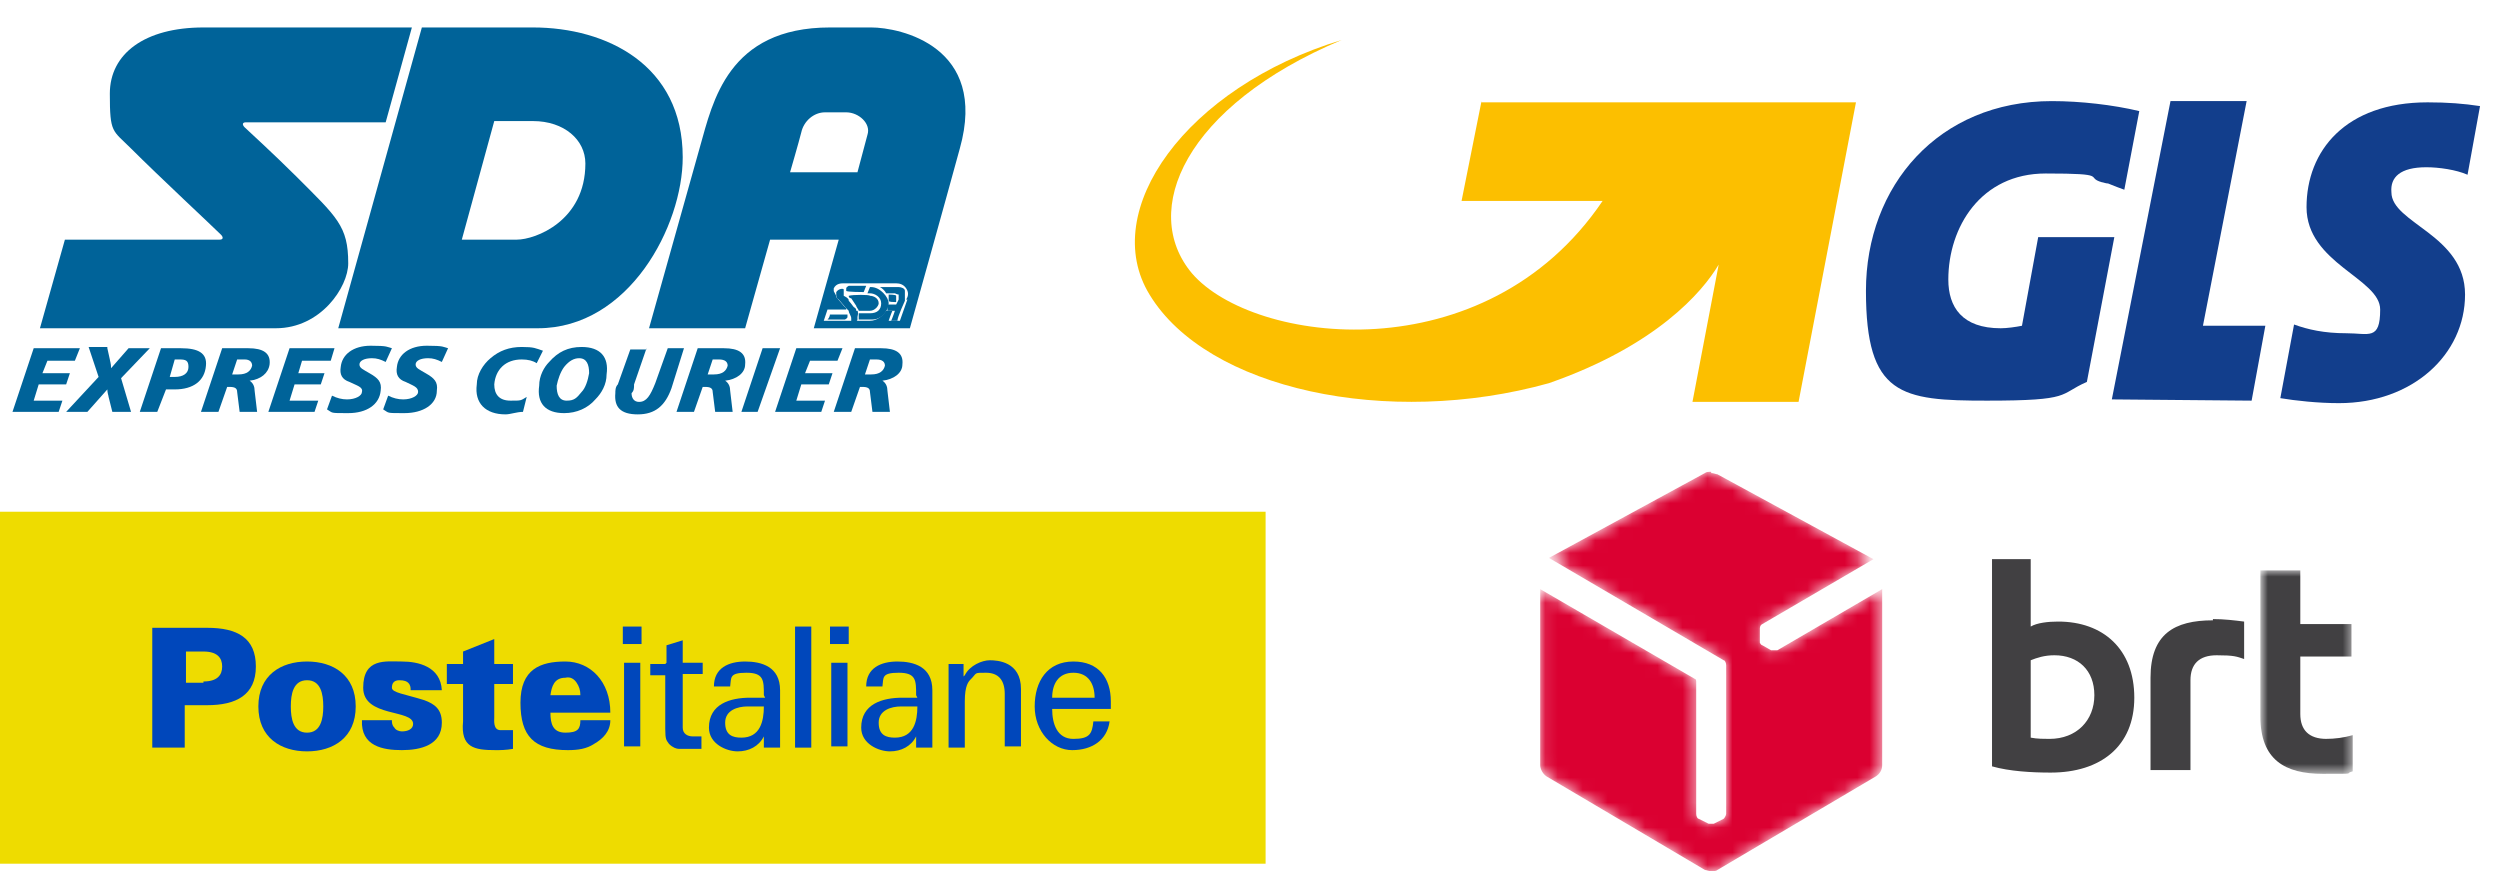 <?xml version="1.0" encoding="UTF-8"?>
<svg id="Livello_1" data-name="Livello 1" xmlns="http://www.w3.org/2000/svg" xmlns:xlink="http://www.w3.org/1999/xlink" version="1.1" viewBox="0 0 200.3 69.8">
  <defs>
    <style>
      .cls-1 {
        fill: #123e8c;
      }

      .cls-1, .cls-2, .cls-3, .cls-4, .cls-5, .cls-6, .cls-7, .cls-8 {
        stroke-width: 0px;
      }

      .cls-9 {
        mask: url(#mask);
      }

      .cls-2 {
        fill: url(#linear-gradient);
      }

      .cls-2, .cls-3, .cls-4, .cls-5 {
        fill-rule: evenodd;
      }

      .cls-3 {
        fill: #0047bb;
      }

      .cls-4 {
        fill: #414042;
      }

      .cls-5 {
        fill: #fff;
      }

      .cls-6 {
        fill: #eedc00;
      }

      .cls-10 {
        mask: url(#mask-1);
      }

      .cls-7 {
        fill: #fcbf00;
      }

      .cls-8 {
        fill: #006399;
      }
    </style>
    <mask id="mask" x="181.2" y="45.7" width="7.4" height="16.3" maskUnits="userSpaceOnUse">
      <g id="woxahnpnsb">
        <path id="jxsltin4qa" class="cls-5" d="M181.2,45.7h7.4v16.3h-7.4v-16.3Z"/>
      </g>
    </mask>
    <mask id="mask-1" x="123.3" y="37.8" width="27.5" height="32" maskUnits="userSpaceOnUse">
      <g id="yjewq3upte">
        <path id="ttojdb46hc" class="cls-5" d="M137.1,37.8c-.2,0-.4,0-.5.1l-12.5,6.8,14,8.2c.1,0,.2.2.2.4v11.9c0,.1-.1.3-.2.4l-.8.4c0,0-.1,0-.2,0h0c0,0-.2,0-.2,0l-.8-.4c-.1,0-.2-.2-.2-.4v-10.6c0,0,0-.2-.1-.2l-12.4-7.2v14.1c0,.3.2.7.5.9l12.7,7.5c.1,0,.3.1.5.1h0c.2,0,.4,0,.5-.1l12.7-7.5c.3-.2.5-.5.5-.9v-14.1l-8.4,4.9c-.1,0-.3,0-.5,0l-.7-.4c0,0-.1,0-.2-.2h0c0,0,0-.2,0-.2v-.9c0-.1,0-.3.2-.4l8.9-5.2-12.5-6.8c-.1,0-.3-.1-.5-.1h0Z"/>
      </g>
    </mask>
    <linearGradient id="linear-gradient" x1="-2629.8" y1="3449.4" x2="-2629.4" y2="3449.8" gradientTransform="translate(72347.1 110446.6) scale(27.5 -32)" gradientUnits="userSpaceOnUse">
      <stop offset="0" stop-color="#a80034"/>
      <stop offset="1" stop-color="#db0031"/>
    </linearGradient>
  </defs>
  <g>
    <polygon class="cls-8" points="6.4 27.9 6 28.9 3.8 28.9 3.4 29.9 5.6 29.9 5.3 30.8 3.1 30.8 2.7 32.1 5 32.1 4.7 33 1 33 2.7 27.9 6.4 27.9"/>
    <path class="cls-8" d="M8.6,27.9l.2.9c0,.1.1.3.1.7l1.4-1.6h1.7l-2.3,2.4.8,2.7h-1.5l-.3-1.2c0-.1-.1-.3-.1-.6l-1.6,1.8h-1.7l2.6-2.8-.8-2.4h1.5Z"/>
    <path class="cls-8" d="M14.5,27.9c1.4,0,2.1.4,2,1.4-.1,1.2-1,1.9-2.5,1.9h-.7l-.7,1.8h-1.4l1.7-5.1h1.6ZM13.6,30.2h.4c.7,0,1.1-.3,1.1-.8s-.2-.6-.7-.6h-.4l-.4,1.4h0Z"/>
    <path class="cls-8" d="M19.9,27.9c1.2,0,1.8.4,1.7,1.3-.1.7-.7,1.2-1.6,1.3.3.2.4.5.4.8l.2,1.7h-1.4l-.2-1.6c0-.3-.2-.4-.6-.4h-.2l-.7,2h-1.4l1.7-5.1h2.1ZM18.6,30h.5c.7,0,1-.3,1.1-.7,0-.3-.2-.5-.6-.5h-.6l-.4,1.2h0Z"/>
    <polygon class="cls-8" points="26.8 27.9 26.5 28.9 24.2 28.9 23.9 29.9 26 29.9 25.7 30.8 23.6 30.8 23.2 32.1 25.5 32.1 25.2 33 21.5 33 23.2 27.9 26.8 27.9"/>
    <path class="cls-8" d="M30.9,29c-.4-.2-.7-.3-1.1-.3-.6,0-1,.2-1,.5s.3.4.8.7c.7.4,1,.7.9,1.4-.1,1.1-1.1,1.8-2.6,1.8s-1.2,0-1.7-.3l.4-1.1c.4.2.8.3,1.2.3.7,0,1.2-.3,1.2-.6.1-.4-.4-.5-1-.8-.6-.2-.8-.6-.7-1.2.1-1,1-1.7,2.4-1.7s1.3.1,1.7.2l-.5,1.1h0Z"/>
    <path class="cls-8" d="M35.4,29c-.4-.2-.7-.3-1.1-.3-.6,0-1,.2-1,.5s.3.4.8.7c.7.4,1,.7.9,1.4,0,1.1-1.1,1.8-2.6,1.8s-1.2,0-1.7-.3l.4-1.1c.4.2.8.3,1.2.3.7,0,1.2-.3,1.2-.6,0-.4-.4-.5-1-.8-.6-.2-.8-.6-.7-1.2.1-1,1-1.7,2.4-1.7s1.3.1,1.7.2l-.5,1.1h0Z"/>
    <path class="cls-8" d="M43,29.1c-.3-.2-.7-.3-1.2-.3-1.3,0-2.1.8-2.2,2,0,.8.4,1.3,1.3,1.3s.8,0,1.3-.3l-.3,1.2c-.5,0-1,.2-1.4.2-1.6,0-2.5-.9-2.3-2.4,0-.8.5-1.6,1.1-2.1.7-.6,1.5-.9,2.5-.9s1.1.1,1.7.3l-.5,1h0Z"/>
    <path class="cls-8" d="M48.6,30c0,.8-.4,1.5-.9,2-.6.7-1.5,1.1-2.5,1.1-1.5,0-2.2-.8-2-2.2,0-.8.4-1.5.8-1.9.7-.8,1.5-1.2,2.6-1.2,1.5,0,2.2.8,2,2.2h0ZM46.4,28.7c-.4,0-.8.2-1.2.7-.3.4-.5,1-.6,1.5,0,.7.2,1.2.8,1.2s.8-.2,1.2-.7c.3-.3.5-.9.6-1.5,0-.7-.2-1.2-.8-1.2h0Z"/>
    <path class="cls-8" d="M51.8,27.9l-1,2.9c0,.3,0,.5-.2.7,0,.4.2.7.6.7.6,0,.9-.5,1.3-1.5l1-2.8h1.3l-1,3.2c-.5,1.4-1.3,2.1-2.7,2.1s-1.9-.6-1.8-1.7c0-.2,0-.5.2-.7l1-2.8h1.3Z"/>
    <path class="cls-8" d="M58,27.9c1.2,0,1.8.4,1.7,1.3,0,.7-.7,1.2-1.6,1.3.3.2.4.5.4.8l.2,1.7h-1.4l-.2-1.6c0-.3-.2-.4-.6-.4h-.2l-.7,2h-1.4l1.7-5.1h2.1ZM56.7,30h.5c.7,0,1-.3,1.1-.7,0-.3-.2-.5-.7-.5h-.5l-.4,1.2h0Z"/>
    <polygon class="cls-8" points="62.5 27.9 60.7 33 59.4 33 61.1 27.9 62.5 27.9"/>
    <polygon class="cls-8" points="67.5 27.9 67.1 28.9 64.9 28.9 64.5 29.9 66.7 29.9 66.4 30.8 64.2 30.8 63.8 32.1 66.1 32.1 65.8 33 62.1 33 63.8 27.9 67.5 27.9"/>
    <path class="cls-8" d="M70.6,27.9c1.2,0,1.8.4,1.7,1.3,0,.7-.7,1.2-1.6,1.3.3.2.4.5.4.8l.2,1.7h-1.4l-.2-1.6c0-.3-.2-.4-.6-.4h-.2l-.7,2h-1.4l1.7-5.1h2.1ZM69.3,30h.5c.7,0,1-.3,1.1-.7,0-.3-.2-.5-.7-.5h-.5l-.4,1.2h0Z"/>
    <path class="cls-8" d="M23.7,14.1c-1.6-1.6-4.1-3.9-4.1-3.9-.2-.2-.2-.4.1-.4h11.2l2.1-7.6h-16.7c-4.7,0-7.5,2.1-7.5,5.3s.2,2.9,1.7,4.4c2.2,2.2,6.6,6.3,7.2,6.9.2.2.2.4-.1.4H5.2l-2,7.1h18.9c3.6,0,5.8-3.3,5.8-5.2,0-3-.9-3.7-4.2-7h0Z"/>
    <path class="cls-8" d="M42.7,2.2h-8.9l-6.7,24.1h16c7.3,0,11.6-8.2,11.6-13.7,0-7.4-6.1-10.4-12-10.4h0ZM41.4,19.2h-4.4l2.6-9.5h3.1c2.5,0,4.2,1.5,4.2,3.4,0,4.6-4,6.1-5.5,6.1h0Z"/>
    <path class="cls-8" d="M69.2,23.4l.2-.5h-1.4c0,0-.2.1-.2.2v.2h0c0,.1,1.4.1,1.4.1h0Z"/>
    <path class="cls-8" d="M68,23.7c0,.2.2.2.2.2l.4.6c0,.1.2.3.2.4h.9c.4,0,.7-.4.7-.6,0-.4-.4-.6-.7-.6,0-.1-1.4-.1-1.7,0h0Z"/>
    <path class="cls-8" d="M69.8,2.2c-1.4,0,.3,0-3.3,0-8.2,0-9.4,6-10.4,9.5l-4.1,14.6h7.7l2-7.1h5.5l-2,7.1h7.7s2.8-10,4-14.4c2.3-8.2-4.8-9.7-7.1-9.7h0ZM63.3,13.8s.7-2.4.9-3.2c.2-.9,1-1.6,1.9-1.6h1.7c1,0,2,.9,1.7,1.8-.3,1.1-.8,3-.8,3h-5.4ZM72.7,24l-.6,1.7h-.9s.2-.6.3-.8h-.5c-.3.4-.7.8-1.3.8h-3.7l.3-.9h1.5s0-.1,0-.1l-.2-.2-.6-.7c0-.2-.2-.4-.2-.5s0-.2,0-.2c.2-.4.6-.4.8-.4h4.2c.3,0,.6.1.8.4.2.3.2.6,0,.9h0Z"/>
    <path class="cls-8" d="M71.9,23h-1.4c.2.1.4.3.5.5h.7c0,0,.2.1.3.1,0,.1,0,.2,0,.4l-.2.4h-.7c0,.2,0,.3,0,.5h.6s-.2.6-.3.8h.5c0-.3.6-1.6.6-1.6,0-.1,0-.2,0-.4s0-.3,0-.4c0-.2-.3-.3-.5-.3h0Z"/>
    <path class="cls-8" d="M66.5,25.1c0,.1,0,.3-.2.5h1.4c0,0,.2-.1.2-.2v-.2h0c-.3,0-1.3,0-1.4,0h0Z"/>
    <path class="cls-8" d="M71.8,24.2c0-.1,0-.3,0-.3v-.2h0c0-.1-.6-.1-.6-.1,0,.2,0,.3,0,.5,0,.1.4.1.5.1h0Z"/>
    <path class="cls-8" d="M69.7,23h0l-.2.5h.2c.4,0,.9.3.9.8s-.3.8-.9.8h-.9v.2h0c0,.2,0,.2,0,.3h1.1c.8,0,1.3-.8,1.3-1.3s-.7-1.3-1.4-1.3h0Z"/>
    <path class="cls-8" d="M68.6,24.9c0-.1,0-.2-.2-.3q-.3-.4-.4-.5h0c0-.1,0-.2-.4-.4,0-.1,0-.2,0-.3s0-.2,0-.2h0c0-.1-.4-.1-.6.2v.2c0,.1,0,.3.2.4l.6.7.2.2c0,.2.2.4.2.6s0,.2,0,.3c0,0,0,.1,0,.1h0c.3,0,.5-.2.5-.3h0v-.2h0c.1-.4,0-.5,0-.5h0Z"/>
  </g>
  <g>
    <polygon class="cls-1" points="176.5 26.1 180 8.1 173.9 8.1 169.2 32 180.4 32.1 181.5 26.1 176.5 26.1"/>
    <path class="cls-1" d="M194.4,13.4c1,0,2.4.2,3.3.6l1-5.5c-1.3-.2-2.6-.3-4.2-.3-6.6,0-9.7,3.9-9.7,8.4s5.9,5.7,5.9,8.2-.9,1.9-2.7,1.9-3.1-.3-4.2-.7l-1.1,5.9c1.2.2,3,.4,4.7.4,5.9,0,10.1-3.9,10.1-8.7s-5.9-5.7-5.9-8.2c-.1-1.2.7-2,2.8-2"/>
    <path class="cls-1" d="M164.4,8.1c-9.1,0-14.9,6.8-14.9,15.2s2.8,8.8,9.7,8.8,5.7-.5,8-1.5l2.2-11.6h-6.1l-1.3,7.1c-.5.1-1.2.2-1.7.2-3.1,0-4.2-1.7-4.2-3.9,0-4.2,2.6-8.5,7.8-8.5s3.1.3,4.5.7c.1,0,.3.1.5.1.5.2,1,.4,1.3.5l1.2-6.3c-2.1-.5-4.7-.8-7-.8"/>
    <path class="cls-7" d="M118.7,8.1l-1.6,8h11.3c-9.4,13.9-28,11.5-32.9,5.8-4.2-5-.6-13.4,12-18.7-12.5,3.8-19.5,13.7-15.4,20.4,4.6,7.6,19.1,10.7,32,7.1,8.6-3,12.3-7.3,13.6-9.5l-2.1,11h8.5l4.6-24h-30Z"/>
  </g>
  <g>
    <g>
      <path class="cls-4" d="M164.2,59.2c-.4,0-1,0-1.5-.1v-6.2c.5-.2,1.1-.4,1.9-.4,1.9,0,3.2,1.2,3.2,3.2s-1.4,3.5-3.6,3.5M164.9,49.8c-.8,0-1.7.1-2.2.4v-5.4h-3.1v16.6c1.4.4,3.2.5,4.7.5,4,0,6.7-2.1,6.7-6s-2.5-6.1-6.1-6.1M177.3,49.7c-3.1,0-5,1.1-5,4.6v7.4h3.2v-7.2c0-1.3.7-2,2.1-2s1.6.1,2.2.3v-3c-.8-.1-1.6-.2-2.5-.2"/>
      <g class="cls-9">
        <path class="cls-4" d="M186.4,59.2c-1.4,0-2.1-.7-2.1-2v-4.6h4.1v-2.6h-4.1v-4.3h-3.2v11.7c0,3.5,2,4.6,5,4.6s1.6,0,2.4-.2v-2.9c-.7.2-1.4.3-2.2.3"/>
      </g>
    </g>
    <g class="cls-10">
      <path class="cls-2" d="M137.1,37.8c-.2,0-.4,0-.5.1l-12.5,6.8,14,8.2c.1,0,.2.2.2.4v11.9c0,.1-.1.3-.2.4l-.8.4c0,0-.1,0-.2,0h0c0,0-.2,0-.2,0l-.8-.4c-.1,0-.2-.2-.2-.4v-10.6c0,0,0-.2-.1-.2l-12.4-7.2v14.1c0,.3.2.7.5.9l12.7,7.5c.1,0,.3.1.5.1h0c.2,0,.4,0,.5-.1l12.7-7.5c.3-.2.5-.5.5-.9v-14.1l-8.4,4.9c-.1,0-.3,0-.5,0l-.7-.4c0,0-.1,0-.2-.2h0c0,0,0-.2,0-.2v-.9c0-.1,0-.3.2-.4l8.9-5.2-12.5-6.8c-.1,0-.3-.1-.5-.1h0Z"/>
    </g>
  </g>
  <g id="layer1">
    <rect id="rect4496" class="cls-6" x="-.2" y="41" width="101.6" height="28.2"/>
    <g id="g10">
      <g id="g12">
        <path id="path16" class="cls-3" d="M44.1,57.1c0,.9.2,1.6,1.2,1.6s1.2-.3,1.2-1h2.4c0,.9-.6,1.5-1.3,1.9-.6.4-1.3.5-2.1.5-2.7,0-3.8-1.1-3.8-3.8s1.6-3.3,3.6-3.3,3.6,1.6,3.6,4.1h-4.8ZM46.5,55.7c0-.4-.1-.7-.3-1-.2-.3-.5-.5-.9-.4-.9,0-1.1.7-1.2,1.4h2.4"/>
        <path id="path18" class="cls-3" d="M12.2,59.9v-9.6h4.4c2.4,0,3.9.8,3.9,3.1s-1.6,3.1-3.9,3.1h-1.8v3.4h-2.7ZM16.3,54.6c1.1,0,1.5-.5,1.5-1.2s-.4-1.2-1.5-1.2h-1.4v2.5h1.4"/>
        <path id="path20" class="cls-3" d="M28.5,56.6c0,2.5-1.8,3.6-3.9,3.6s-3.9-1.1-3.9-3.6,1.8-3.6,3.9-3.6,3.9,1.1,3.9,3.6ZM24.6,58.7c1.1,0,1.3-1.1,1.3-2.1s-.2-2.1-1.3-2.1-1.3,1.1-1.3,2.1.2,2.1,1.3,2.1"/>
        <path id="path22" class="cls-3" d="M32.9,55.3c0-.2,0-.4-.2-.6-.1-.1-.3-.2-.7-.2s-.6.2-.6.6,1,.5,2.6,1c.8.3,1.4.7,1.4,1.8,0,1.8-1.7,2.2-3.2,2.2s-3.3-.3-3.2-2.4h2.4c0,.2,0,.4.2.6.1.2.4.3.6.3.5,0,.9-.2.9-.6,0-1.2-4-.5-4-2.9s1.8-2.1,3.1-2.1,3.1.4,3.2,2.3h-2.4"/>
        <path id="path24" class="cls-3" d="M37.1,53.2v-1l2.5-1v2h1.5v1.6h-1.5v2.7c0,.2-.1,1,.5,1s.7,0,1,0v1.5c-.6.1-1,.1-1.4.1-1.7,0-2.8-.2-2.6-2.3v-3h-1.3v-1.6h1.3"/>
        <path id="path26" class="cls-3" d="M50,53.1h1.3v6.7h-1.3v-6.7ZM49.9,50.2h1.5v1.4h-1.5v-1.4"/>
        <path id="path28" class="cls-3" d="M53.4,53.1v-1.4l1.3-.4v1.8h1.6s0,.9,0,.9h-1.6s0,4.3,0,4.3c0,.5.4.7.8.7s.5,0,.7,0v1c-.3,0-.6,0-.9,0s-.5,0-.9,0c-.2,0-.5-.1-.8-.4-.2-.3-.3-.3-.3-1.2v-4.3h-1.2s0-.9,0-.9h1.2"/>
        <path id="path30" class="cls-3" d="M61.2,55.7c0-1.2,0-1.8-1.4-1.8s-1.2.4-1.3,1.1h-1.3c0-1.5,1.2-2,2.5-2s2.8.4,2.8,2.3v3.2c0,.3,0,.9,0,1.4h-.9c-.1,0-.3,0-.4,0,0-.3,0-.6,0-.9h0c-.4.8-1.2,1.2-2.1,1.2s-2.3-.6-2.3-1.9c0-1.9,1.7-2.4,3.3-2.4h1.2ZM59.9,56.6c-.8,0-1.8.3-1.8,1.3s.6,1.2,1.3,1.2c1.5,0,1.8-1.3,1.8-2.5h-1.3"/>
        <path id="path32" class="cls-3" d="M63.7,50.2h1.3v9.7h-1.3v-9.7"/>
        <path id="path34" class="cls-3" d="M66.6,53.1h1.3v6.7h-1.3v-6.7ZM66.5,50.2h1.5v1.4h-1.5v-1.4"/>
        <path id="path36" class="cls-3" d="M73.4,55.7c0-1.2,0-1.8-1.4-1.8s-1.2.4-1.3,1.1h-1.3c0-1.5,1.2-2,2.5-2s2.8.4,2.8,2.3v3.2c0,.3,0,.9,0,1.4h-.9c-.1,0-.3,0-.4,0,0-.3,0-.6,0-.9h0c-.4.8-1.2,1.2-2.1,1.2s-2.3-.6-2.3-1.9c0-1.9,1.7-2.4,3.3-2.4h1.2ZM72.2,56.6c-.8,0-1.8.3-1.8,1.3s.6,1.2,1.3,1.2c1.5,0,1.8-1.3,1.8-2.5h-1.3"/>
        <path id="path38" class="cls-3" d="M77.3,54.1h0c.4-.8,1.4-1.2,2-1.2s2.5.1,2.5,2.3v4.6h-1.3v-4.2c0-1.1-.5-1.7-1.5-1.7s-.7,0-1.2.5c-.2.2-.5.5-.5,1.8v3.7h-1.3v-6.7h1.2v1"/>
        <path id="path40" class="cls-3" d="M84.3,56.8c0,1.2.4,2.4,1.7,2.4s1.5-.4,1.6-1.4h1.3c-.2,1.5-1.4,2.3-3,2.3s-3-1.5-3-3.5,1-3.6,3.1-3.6c2,0,3,1.3,3,3.2v.6h-4.8ZM87.7,55.9c0-1.1-.5-2-1.7-2s-1.7.9-1.7,2h3.4"/>
      </g>
    </g>
  </g>
</svg>